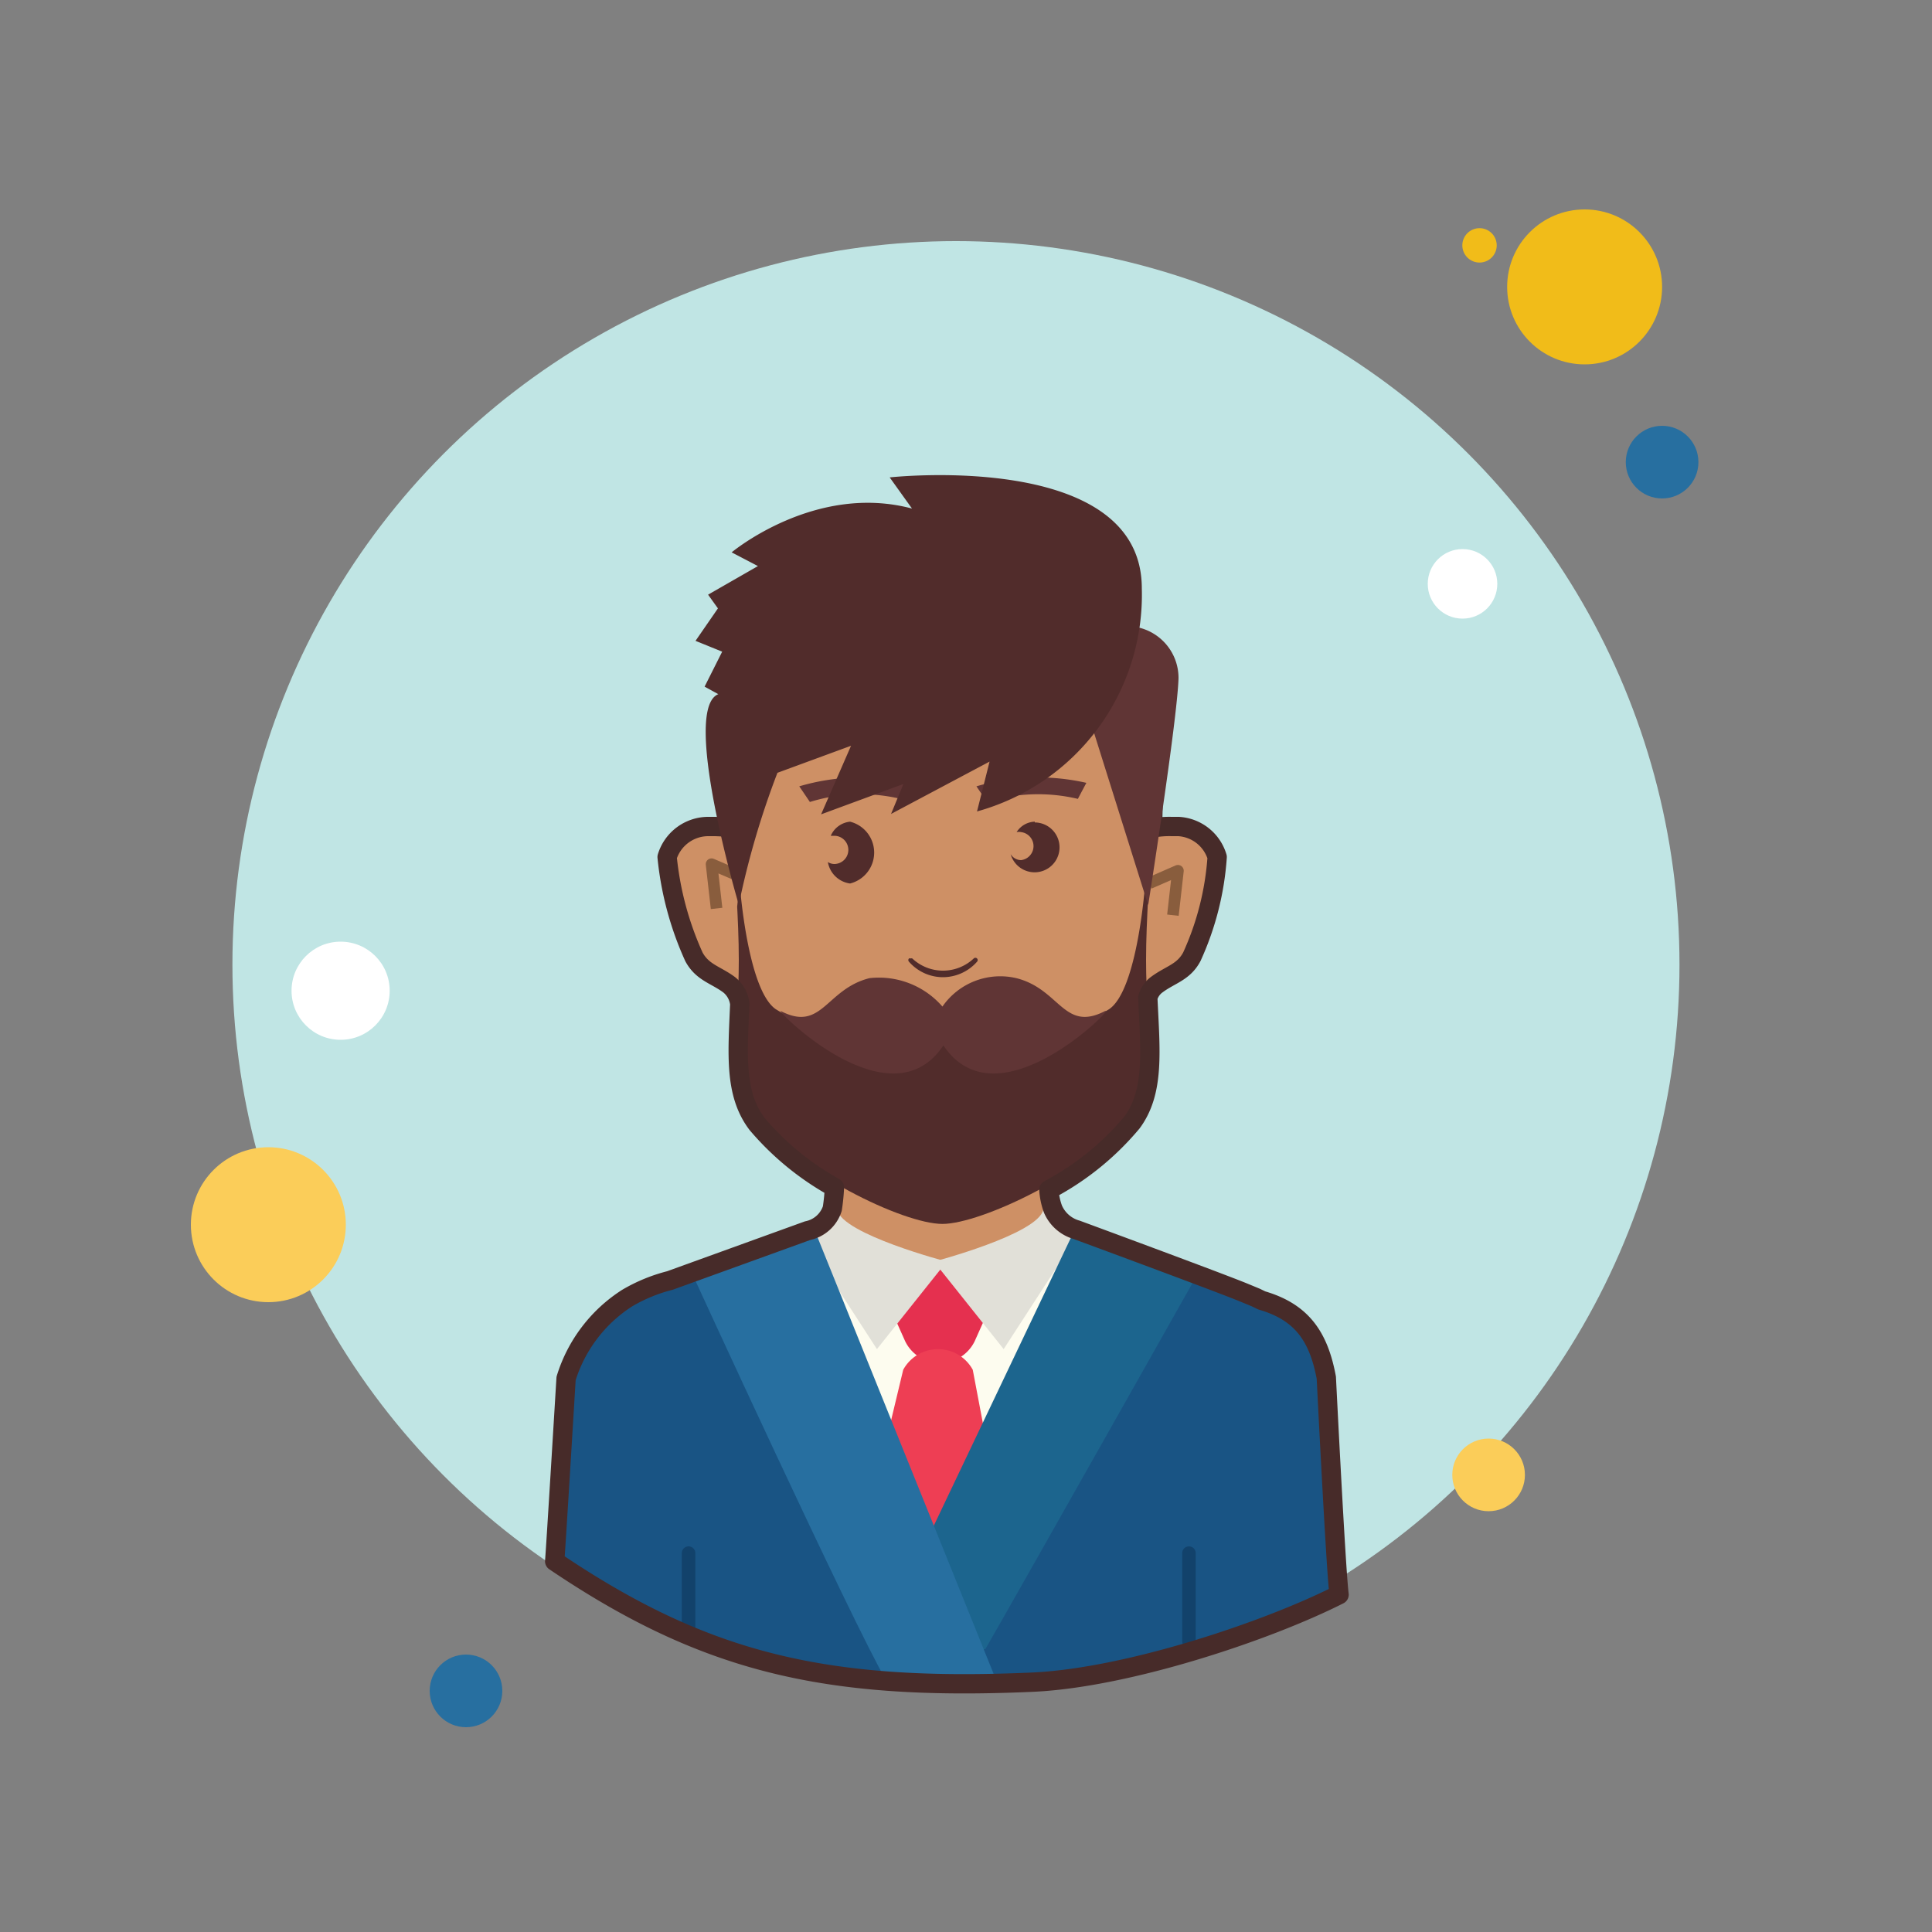 <svg xmlns="http://www.w3.org/2000/svg" xmlns:xlink="http://www.w3.org/1999/xlink" viewBox="0 0 100 100" width="100" height="100" style="fill: rgb(0, 0, 0);"><rect x="0" y="0" width="100" height="100" fill="#808080" stroke="none"/><defs><style>.cls-1{fill:#ce9065;}.cls-2{fill:#fff;}.cls-3{fill:#f1bc19;}.cls-4{fill:#c0e5e4;}.cls-5{fill:#276fa0;}.cls-6{fill:#fbcd59;}.cls-7{fill:#195484;}.cls-8{fill:#fdfcef;}.cls-9{fill:#e5304f;}.cls-10{fill:#ee3e54;}.cls-11{fill:#e1e0d8;}.cls-12{fill:#1c658e;}.cls-13{opacity:0.49;}.cls-14,.cls-18,.cls-19{fill:none;stroke-linejoin:round;}.cls-14{stroke:#0b2e51;stroke-width:0.7px;}.cls-14,.cls-19{stroke-linecap:round;}.cls-15{clip-path:url(#clip-path);}.cls-16{fill:#512c2b;}.cls-17{fill:#603535;}.cls-18{stroke:#895d3d;stroke-width:0.6px;}.cls-19{stroke:#472b29;}</style><clipPath id="clip-path"><path class="cls-1" d="M48.78,63.35c2,0,7.67-2.66,9.77-5.5,1.43-1.94.77-4.62.77-8.15,0-8.72,3.28-19.35-10.54-19.35S38.24,41,38.24,49.7c0,3.59-.62,6.23.85,8.17,2.1,2.77,7.64,5.48,9.69,5.48Z"/></clipPath></defs><title>people man_21</title><g id="line3"><circle class="cls-2" cx="20.16" cy="56.6" r="0.89"/><circle class="cls-2" cx="79.21" cy="31.73" r="0.68"/><circle class="cls-3" cx="76.58" cy="12.7" r="0.89"/><circle class="cls-3" cx="20.66" cy="64.27" r="0.89"/><circle class="cls-4" cx="49.48" cy="49.93" r="37.45"/><circle class="cls-3" cx="82.02" cy="14.85" r="4.01"/><circle class="cls-5" cx="86.03" cy="23.92" r="1.88"/><circle class="cls-6" cx="77.05" cy="76.34" r="1.88"/><circle class="cls-6" cx="13.89" cy="63.39" r="4.01"/><circle class="cls-5" cx="24.12" cy="87.52" r="1.88"/><circle class="cls-2" cx="75.7" cy="30.22" r="1.8"/><circle class="cls-2" cx="17.63" cy="51.28" r="2.54"/><path class="cls-1" d="M68.65,71.05c-.4-2.15-1.28-3.41-3.34-4L65,66.9l-.58-.24c-1.25-.53-8.68-3.27-8.68-3.27a1.87,1.87,0,0,1-1.24-1.08,8.66,8.66,0,0,1-.23-2.91,46.9,46.9,0,0,1-5,1.42c-1.9.18-6-2.27-6-2.27s-.1,3-.23,3.71a1.67,1.67,0,0,1-1.28,1.13L34.57,66a8.11,8.11,0,0,0-2.21.91,7.52,7.52,0,0,0-3.16,4.16s-.47,3.31-.45,3.43c0,.47-.09,1-.14,1.51,7.77,5.26,14,6.73,24.7,6.26,4.87-.21,12.1-2.61,15.9-4.52C69,73.5,68.65,71.05,68.65,71.05Z"/><path class="cls-7" d="M29.81,69.5c.42-1,3.17-2.9,4.22-3.2l1.44-.53h0l5.73-2.21c1.49,3.83,5,19.61,6.73,23.33a33.2,33.2,0,0,1-9.3-1.11,51.83,51.83,0,0,1-10.05-5.19C28.75,79.79,28.5,72.61,29.81,69.5Z"/><path class="cls-8" d="M55.94,64.82l-.88-.29a1.54,1.54,0,0,1-.57-.29,15.52,15.52,0,0,1-5.63,1,3.52,3.52,0,0,1,2,.42c-2.94.33-6.42.94-8.28-1.27a1.94,1.94,0,0,1-.36.15l-.88.29-.27.09c1.48,4.06,3,8,4.46,12h7.93c1.75-3.71,3.06-7.6,4.56-11.43Z"/><path class="cls-7" d="M67.77,68.76c-.41-1-1.17-1.07-2.22-1.37l-1.44-.54h0l-5.72-2.21c-1.5,3.83-7.19,18.7-8.94,22.42a33.72,33.72,0,0,0,11.07-1.32c6.23-1.76,8.7-3.34,8.69-3.41C69,81.53,69.08,71.87,67.77,68.76Z"/><path class="cls-9" d="M46.85,69.42l-1.79-4h7.18l-1.79,4A2,2,0,0,1,46.85,69.42Z"/><path class="cls-10" d="M50.35,70.9l1.58,8.34H44.75l2-8.34A2.05,2.05,0,0,1,50.35,70.9Z"/><path class="cls-11" d="M43.33,62.62l-1.79,1.27,3.85,5.94L49,65.3S43.6,63.89,43.33,62.62Z"/><path class="cls-11" d="M54,62.62l1.8,1.27-3.85,5.94L48.34,65.3S53.71,63.89,54,62.62Z"/><path class="cls-12" d="M55.67,63.56,62,65.92S52.81,82.22,51,85.36H45.29Z"/><path class="cls-5" d="M42,63.26l-6.24,2.52s8.32,18.14,10.15,21.28h5.69Z"/><g class="cls-13"><line class="cls-14" x1="35.64" y1="80.39" x2="35.64" y2="84.27"/><line class="cls-14" x1="61.54" y1="80.39" x2="61.54" y2="84.95"/></g><path class="cls-1" d="M61,42.52h-.36c-1,0-1.24.34-1.2-.26.08-1.06-.07-5.36-.07-5.58,0-4.45-4.65-8.09-10.47-8.29h-.23c-5.81.2-10.47,3.84-10.47,8.29,0,.22-.14,4.52-.07,5.58.05.6-.23.21-1.19.26h-.36a2.22,2.22,0,0,0-2.1,1.58c.13.08.61,3.73,1.39,5.17.44.8,1.12.91,1.82,1.43a1.56,1.56,0,0,1,.57,1,9,9,0,0,0,2.67,4.1c.59.57,4.5,4.74,7.86,4.52s7.27-4,7.86-4.52a9,9,0,0,0,2.67-4.1,1.56,1.56,0,0,1,.57-1c.7-.52,1.38-.63,1.81-1.43.78-1.44,1.26-5.09,1.39-5.17A2.21,2.21,0,0,0,61,42.52Z"/><path class="cls-1" d="M48.78,63.35c2,0,7.67-2.66,9.77-5.5,1.43-1.94.77-4.62.77-8.15,0-8.72,3.28-19.35-10.54-19.35S38.24,41,38.24,49.7c0,3.59-.62,6.23.85,8.17,2.1,2.77,7.64,5.48,9.69,5.48Z"/><g class="cls-15"><path class="cls-16" d="M59.27,45.76s-.39,5.5-1.87,6.48a13.11,13.11,0,0,1-3.47,1.5H43.64a13.25,13.25,0,0,1-3.48-1.5c-1.48-1-1.87-6.48-1.87-6.48A44.09,44.09,0,0,0,38.08,55a6.45,6.45,0,0,0,1.16,3.07s5.88,6,6.34,6.3a12.91,12.91,0,0,0,3.2.11,12.89,12.89,0,0,0,3.2-.11c.46-.26,6.87-6.1,6.87-6.1a10.66,10.66,0,0,0,1.08-3.47,42.69,42.69,0,0,0-.66-9.05Z"/></g><path class="cls-17" d="M57.2,52.33c-2.14,1.11-2.33-1.13-4.59-1.7a3.64,3.64,0,0,0-3.83,1.47A4.35,4.35,0,0,0,45,50.63c-2.26.57-2.45,2.81-4.59,1.7-.2,0,5.69,5.88,8.42,1.78,2.74,4.1,8.63-1.78,8.42-1.78Z"/><path class="cls-16" d="M48.8,50.58a2.36,2.36,0,0,0,1.77-.8.12.12,0,0,0,0-.17h0a.12.12,0,0,0-.17,0,2.32,2.32,0,0,1-3.18,0,.15.15,0,0,0-.09,0,.11.11,0,0,0-.08,0,.12.12,0,0,0,0,.17A2.34,2.34,0,0,0,48.8,50.58Z"/><path class="cls-17" d="M46.62,41.35l.43-.83a11.25,11.25,0,0,0-5.68.18l.55.81A8.91,8.91,0,0,1,46.62,41.35Z"/><path class="cls-17" d="M55.79,41.35l.44-.83a11.29,11.29,0,0,0-5.69.18l.55.81A8.91,8.91,0,0,1,55.79,41.35Z"/><path class="cls-16" d="M44,42.53a1.22,1.22,0,0,0-1,.73l.18,0a.73.73,0,0,1,0,1.46.64.64,0,0,1-.33-.1A1.35,1.35,0,0,0,44,45.73a1.65,1.65,0,0,0,0-3.2Z"/><path class="cls-16" d="M53.56,42.53a1.15,1.15,0,0,0-.94.54.59.59,0,0,1,.23,0,.73.73,0,0,1,0,1.45.64.64,0,0,1-.54-.31,1.29,1.29,0,1,0,1.25-1.64Z"/><polyline class="cls-18" points="59.48 45.72 60.97 45.07 60.71 47.37"/><polyline class="cls-18" points="38.32 45.37 36.83 44.73 37.09 47.02"/><path class="cls-19" d="M68.65,71.31c-.4-2.15-1.28-3.4-3.34-4L65,67.16l-.58-.24c-1.25-.52-8.68-3.26-8.68-3.26a1.9,1.9,0,0,1-1.24-1.08,3.57,3.57,0,0,1-.21-1,14.31,14.31,0,0,0,4.3-3.48c1.19-1.61.94-3.75.82-6.46a1.23,1.23,0,0,1,.47-.68c.7-.52,1.38-.63,1.81-1.44A14.84,14.84,0,0,0,63,44.36,2.22,2.22,0,0,0,61,42.78h-.36a4.69,4.69,0,0,0-1,.08,23.89,23.89,0,0,0-.29-5.36c0-.3,0-.51,0-.55,0-4.46-4.65-8.09-10.47-8.29v0h-.23v0c-5.81.2-10.47,3.83-10.47,8.29,0,.06,0,.51,0,1.14a25.58,25.58,0,0,0-.19,4.77,8.59,8.59,0,0,0-1-.08h-.36a2.23,2.23,0,0,0-2.1,1.58,16.41,16.41,0,0,0,1.39,5.17c.44.81,1.12.92,1.82,1.44a1.48,1.48,0,0,1,.55,1c-.11,2.61-.29,4.64.9,6.21a14.45,14.45,0,0,0,4,3.28,10.11,10.11,0,0,1-.11,1.1,1.7,1.7,0,0,1-1.28,1.14l-7.13,2.58a8.44,8.44,0,0,0-2.21.91,7.59,7.59,0,0,0-3.16,4.16s-.55,9.09-.59,9.46c7.77,5.25,14,6.73,24.7,6.26,4.87-.21,12.1-2.61,15.9-4.53C69.14,81.2,68.65,71.31,68.65,71.31Z"/><path class="cls-17" d="M58.84,32.46A2.68,2.68,0,0,1,61,35.11c-.07,2.2-1.57,11.74-1.57,11.74l-3.08-9.8,2.52-4.59Z"/><path class="cls-16" d="M47.21,26.33l-1.16-1.62s13.06-1.44,13.05,5.75A11.63,11.63,0,0,1,50.57,42l.65-2.58-5.1,2.71.64-1.55L42.5,42.15l1.55-3.55L40.24,40a43.51,43.51,0,0,0-2,6.83s-3-10.12-1.06-10.9l-.71-.39.91-1.81L36,33.17l1.16-1.68-.51-.71,2.58-1.48-1.36-.71s4.33-3.62,9.36-2.26Z"/></g></svg>